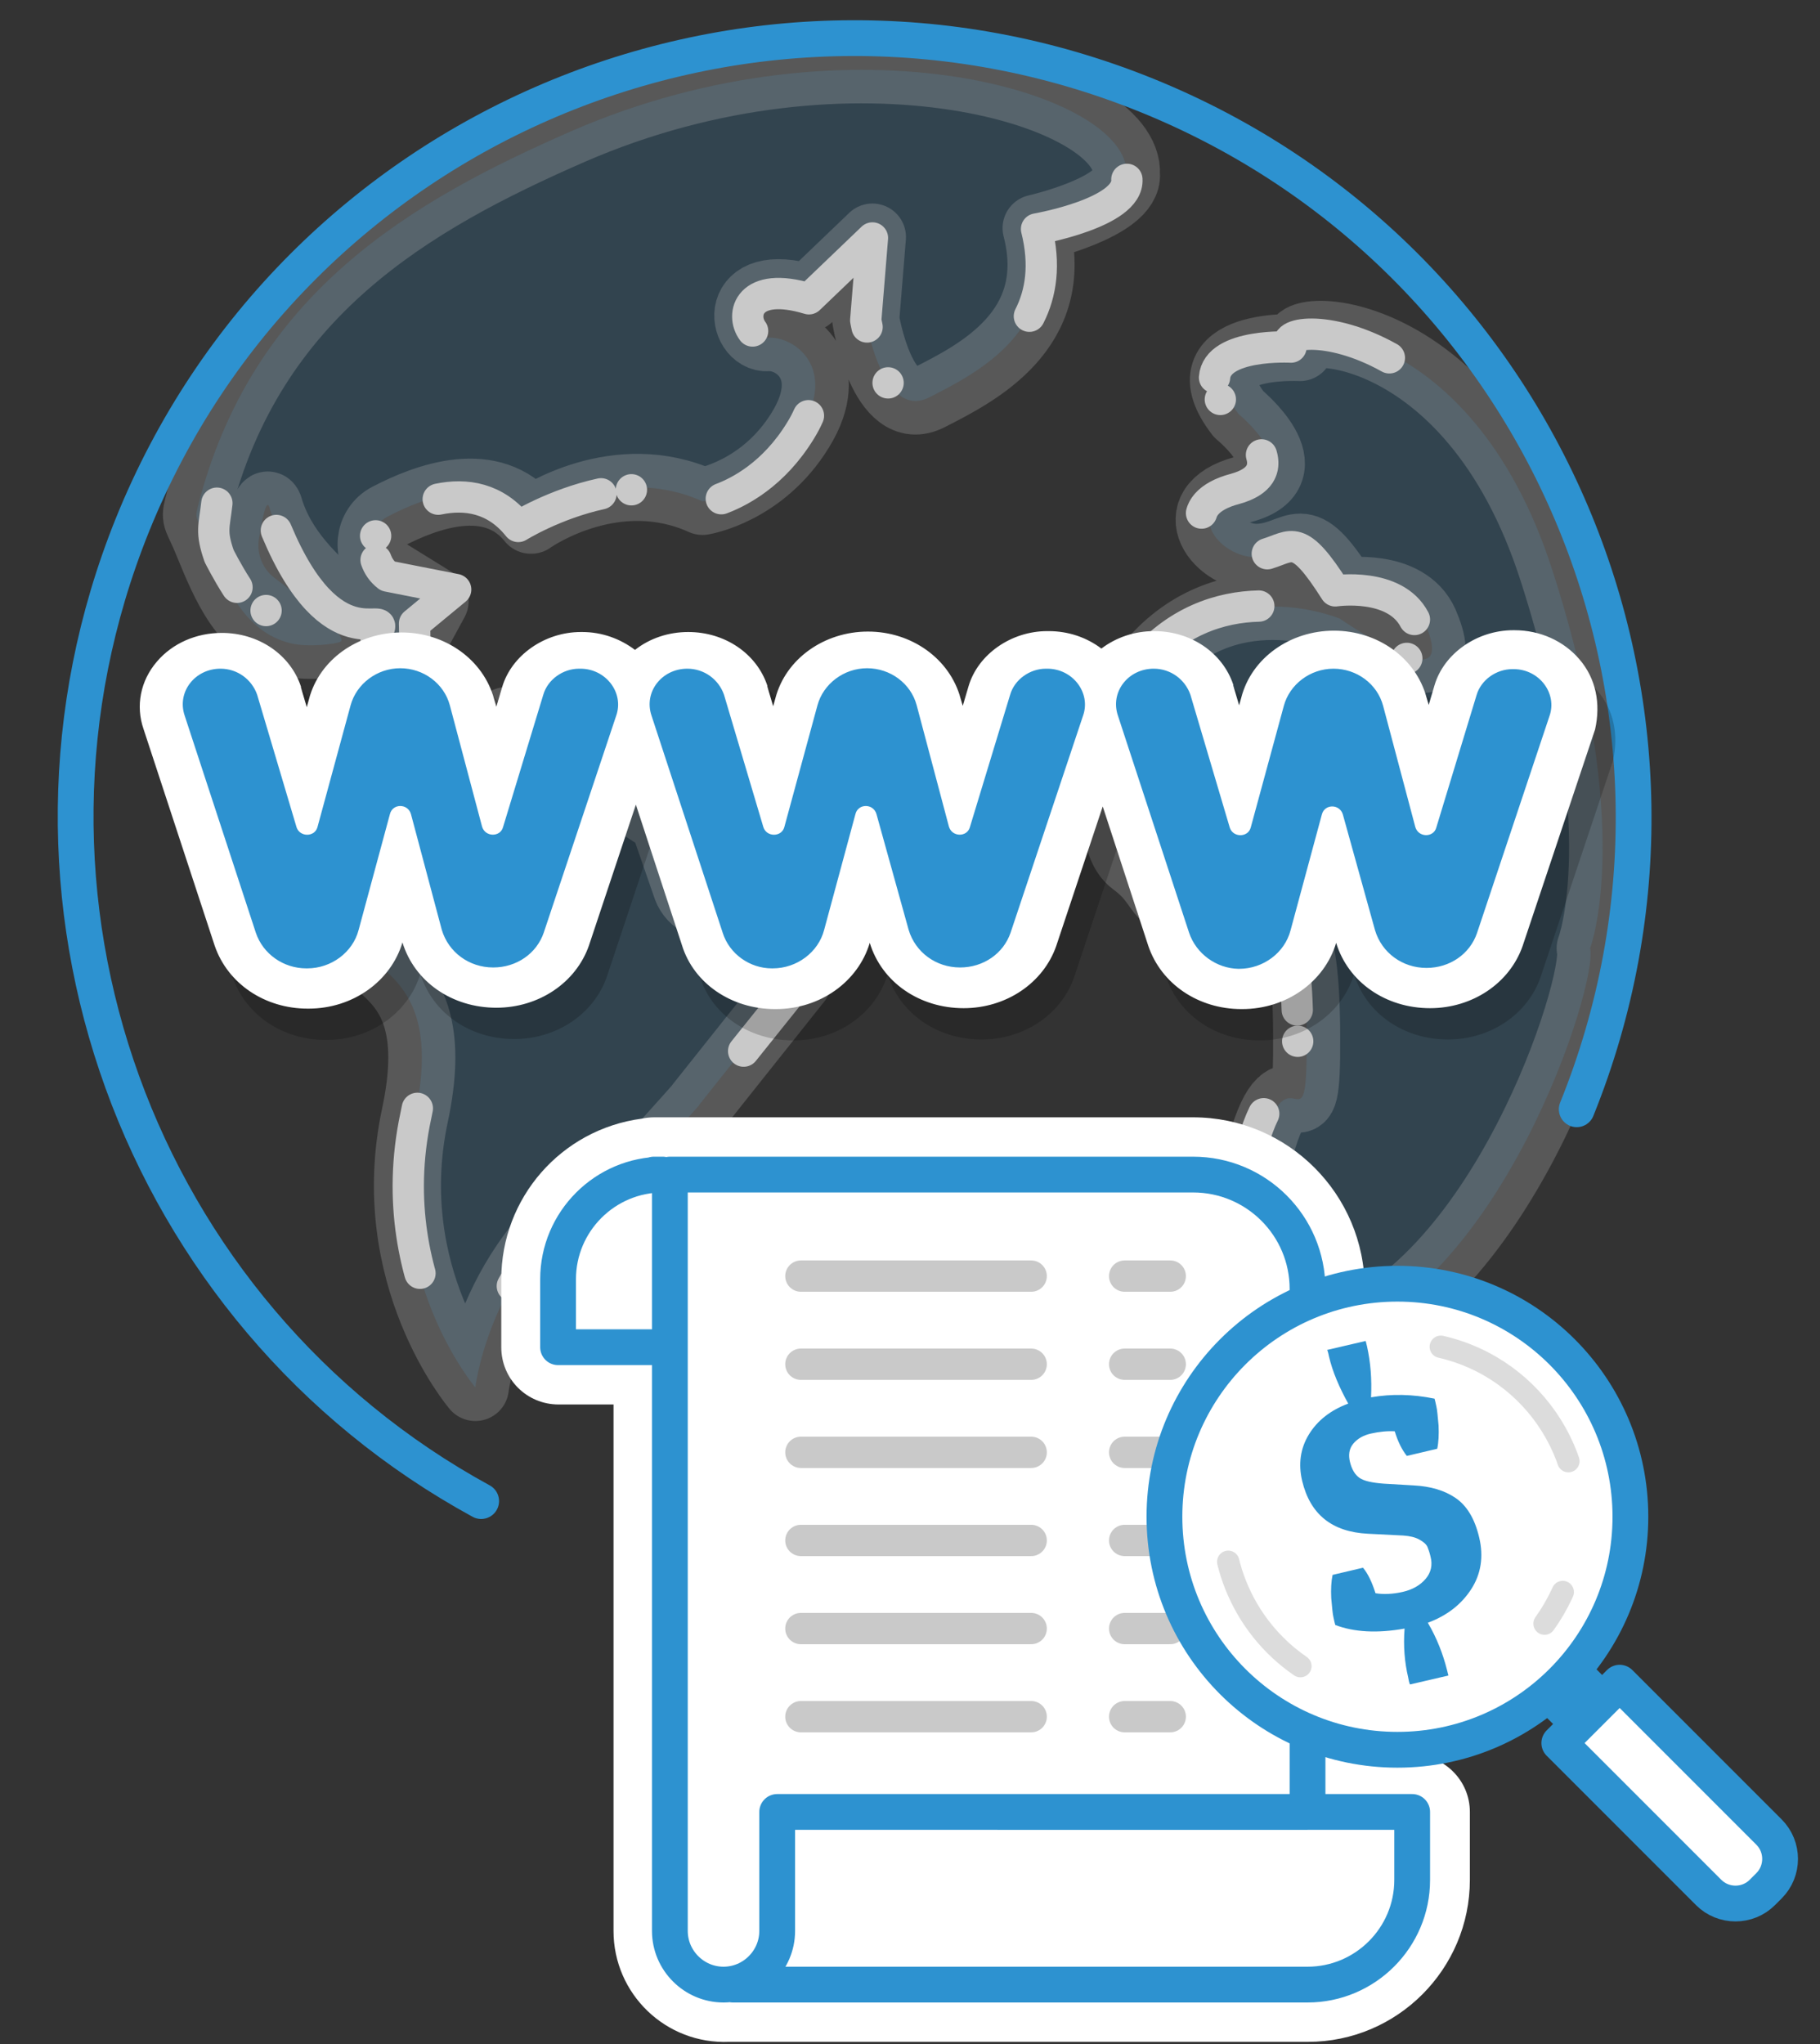 <?xml version="1.0" encoding="utf-8"?>
<!-- Generator: Adobe Illustrator 22.0.1, SVG Export Plug-In . SVG Version: 6.00 Build 0)  -->
<svg version="1.1" id="Capa_1" xmlns="http://www.w3.org/2000/svg" xmlns:xlink="http://www.w3.org/1999/xlink" x="0px" y="0px"
	 viewBox="0 0 407 457" style="enable-background:new 0 0 407 457;" xml:space="preserve">
<rect x="0" y="0" width="407" height="457" fill="#333333" stroke="none"/>
<style type="text/css">
	.st0{opacity:0.6;}
	
		.st1{opacity:0.3;fill:#2D92D0;stroke:#FFFFFF;stroke-width:15;stroke-linecap:round;stroke-linejoin:round;stroke-miterlimit:10;enable-background:new    ;}
	.st2{fill:none;stroke:#C9C9C9;stroke-width:7;stroke-linecap:round;stroke-linejoin:round;}
	.st3{fill:none;stroke:#C9C9C9;stroke-width:7;stroke-linecap:round;stroke-linejoin:round;stroke-dasharray:0,27.941;}
	
		.st4{fill:none;stroke:#C9C9C9;stroke-width:7;stroke-linecap:round;stroke-linejoin:round;stroke-dasharray:37.254,9.314,0,27.941;}
	.st5{fill:none;stroke:#C9C9C9;stroke-width:7;stroke-linecap:round;stroke-linejoin:round;stroke-dasharray:0,42.653;}
	.st6{fill:none;stroke:#C9C9C9;stroke-width:7;stroke-linecap:round;stroke-linejoin:round;stroke-dasharray:0,16.721;}
	.st7{fill:none;stroke:#C9C9C9;stroke-width:7;stroke-linecap:round;stroke-linejoin:round;stroke-dasharray:0,20.674;}
	
		.st8{fill:none;stroke:#C9C9C9;stroke-width:7;stroke-linecap:round;stroke-linejoin:round;stroke-dasharray:27.565,6.891,0,20.674;}
	.st9{fill:none;stroke:#C9C9C9;stroke-width:7;stroke-linecap:round;stroke-linejoin:round;stroke-dasharray:0,40.39;}
	.st10{fill:none;stroke:#C9C9C9;stroke-width:7;stroke-linecap:round;stroke-linejoin:round;stroke-dasharray:0,15.486;}
	
		.st11{fill:none;stroke:#C9C9C9;stroke-width:7;stroke-linecap:round;stroke-linejoin:round;stroke-dasharray:20.648,5.162,0,15.486;}
	.st12{fill:none;stroke:#C9C9C9;stroke-width:7;stroke-linecap:round;stroke-linejoin:round;stroke-dasharray:0,35.758;}
	
		.st13{fill:none;stroke:#C9C9C9;stroke-width:7;stroke-linecap:round;stroke-linejoin:round;stroke-dasharray:47.677,11.919,0,35.758;}
	.st14{fill:none;stroke:#C9C9C9;stroke-width:7;stroke-linecap:round;stroke-linejoin:round;stroke-dasharray:0,21.007;}
	
		.st15{fill:none;stroke:#C9C9C9;stroke-width:7;stroke-linecap:round;stroke-linejoin:round;stroke-dasharray:28.01,7.003,0,21.007;}
	.st16{fill:#FFFFFF;}
	.st17{fill:none;stroke:#C9C9C9;stroke-width:7;stroke-linecap:round;stroke-linejoin:round;stroke-miterlimit:10;}
	.st18{fill:none;stroke:#2D92D0;stroke-width:8;stroke-linecap:round;stroke-linejoin:round;}
	.st19{fill:#FFFFFF;stroke:#2D92D0;stroke-width:8;stroke-linecap:round;stroke-linejoin:round;}
	.st20{fill:#2D92D0;}
	.st21{opacity:0.4;}
	.st22{fill:none;stroke:#A8A8A8;stroke-width:5;stroke-linecap:round;stroke-linejoin:round;stroke-dasharray:29,10,0,20;}
	.st23{fill:none;stroke:#A8A8A8;stroke-width:5;stroke-linecap:round;stroke-linejoin:round;stroke-dasharray:40,10,0,20;}
	.st24{opacity:0.2;}
</style>
<g class="st0">
	<path class="st1" d="M127.8,29.3c-35.7,15.6-71.5,36.2-83.6,84.1c-0.7,2.8-0.1,2.3,2.1,7.7c4.1,10,8.2,20.1,18.6,22.7
		c3.9,1,10.1,0.2,11.2-0.3c2.1-1-8.5-9.6-14.7-14.3c-2.7-2-4-5.4-3.5-8.7c0.7-4.2,1.6-9,2.3-7.2c5.5,19.2,29.7,27.4,26.8,34.9
		c-2,5.3,1.9,13.8,1.3,20.3s-7.8,22.5-9.8,36.1c-2,13.6,22,8.6,14.3,44.7c-7.7,36,13.5,60.9,13.5,60.9s4.2-35.7,38.4-50.1
		c0,0,10.2-11.3,11.4-12.7c0.1-0.1,0.2-0.2,0.2-0.3l22.2-27.9c0,0-2.1-8.8-21.6-17.1c-1.6-0.7-2.8-2-3.4-3.6c-1.7-4.9-5.2-15-5.2-15
		l-35-22.4l-21,8.7v-26.2l5-9.2l-11.8-7.3c-3.8-3.2-3.2-9.3,1.2-11.6c8.6-4.5,23.3-10,32,0.8h0.1c1.1-0.8,19.1-12.9,38.3-4.2
		c0,0,13.4-2.1,21.9-16c8.5-13.8-1.3-21-7.3-20.6s-8.5-14.2,9.2-8.9L195.1,53l-1.5,18.4c0,0,3.7,22.9,14.3,17.4
		c10.6-5.4,29.7-15,23.8-37.8c0,0,20.8-4.7,20.2-12.1C252.9,21.2,190.8,1.9,127.8,29.3z"/>
	<path class="st1" d="M355.6,212c0,0,10.2-26.6-8.4-84.4c-18.6-58-61.9-56-56.5-49.9c0,0-26.3-1.4-13.7,14.9c0,0,15.7,12.8,1.1,16.8
		c-14.6,3.9-5.6,15.7,3.5,15.2c9.1-0.6,9.1-8,19,7.6c0,0,13.9-2.1,18,7c3.9,9.1,2,13.1-19-0.9c0,0-25.8-10.9-43.2,11
		c0,0-13.1,36-3,43.5c10.1,7.5-0.3,9.6,33.7,15.9c0,0,5-6,5.1,22.7c0.2,28.7-3.5,1-10.3,25.1c-6.7,24.1-25.8,54.2,13.9,43.6
		C335.5,289.2,357.5,219.9,355.6,212z"/>
</g>
<g>
	<g>
		<g>
			<path class="st2" d="M48.5,112.5c-0.6,5.3-1.4,6.3,0.5,11.8c0,0,1.8,3.6,4,7"/>
			<path class="st3" d="M59.5,136.5c1.8-2-2.4-7.6-2.4-7.6s0.3-2.5,0.7-5.5"/>
			<path class="st4" d="M61.8,118.6C74.2,148.3,87,136,84.6,140.9c-2.4,5.1,4.5,21.2,3.9,27.7s-7.8,22.5-9.8,36.1
				c-2,13.6,22,8.6,14.3,44.7c-4.2,19.5,0.1,35.8,5,46.6c2.5,5.5,10.3,5.4,12.6-0.2c4.7-11.6,14.4-27.2,34.3-35.6l11.5-12.8l1.1-1.4
				"/>
			<path class="st2" d="M166.3,235l12.5-15.6c0,0-2.3-9.6-24.2-18.1l-6.1-17.6l-1-0.9"/>
			<line class="st5" x1="137.1" y1="173" x2="121.5" y2="158.4"/>
			<path class="st2" d="M102.2,154.5c-5.1-0.6-9.4-4.8-9.4-10.5l-0.1-4.6l9.2-7.6l-15.2-3c-1.3-1-2.1-2.2-2.6-3.6"/>
			<path class="st6" d="M84,119.8c0.6-1.6,1.7-3,3.4-3.9c0.9-0.5,1.8-1,2.7-1.4"/>
			<path class="st2" d="M98,111.6c6.2-1.3,12.8-0.3,17.9,6.1c0,0,8-5,18.5-7.3"/>
			<path class="st7" d="M141.2,109.5c3.3-0.3,6.8-0.1,10.3,0.5"/>
			<path class="st8" d="M161.3,111.5c4-1.5,11.7-5.4,17.7-15.2c5.9-9.5,3-15.9-1.3-18.8"/>
			<path class="st2" d="M168.3,74c-2.7-3.6-1-11.3,12.6-7.2l14.2-13.6l-1.5,18.4c0,0,0.1,0.6,0.3,1.5"/>
			<path class="st9" d="M198.6,85.6c2.2,3.4,5.3,5.4,9.3,3.3c2.4-1.2,5.2-2.6,8-4.3"/>
			<path class="st2" d="M230.2,70.7c2.6-5.1,3.6-11.5,1.6-19.5c0,0,20.7-3.6,20.2-11.1"/>
		</g>
	</g>
	<g>
		<g>
			<path class="st2" d="M310.7,80c-13.8-7.7-24.9-5.6-22-2.4c0,0-16.5-0.9-17.1,6.8"/>
			<path class="st10" d="M272.9,89.3c0.5,1,1.2,2,2.1,3.1c0,0,1.3,1.1,2.9,2.7"/>
			<path class="st11" d="M282.1,101.7c0.9,3-0.1,6-5.9,7.6c-12.5,3.3-7.7,12.5-0.3,14.7"/>
			<path class="st2" d="M283.4,123.8c5.6-1.7,6.9-4.8,15.2,8.3c0,0,13.3-2,17.7,6.4"/>
			<path class="st12" d="M314.6,147.2c-3-0.6-8-3.1-15.8-8.2"/>
			<path class="st13" d="M281.5,135.5c-8.4,0.2-18.7,3.2-27.1,13.7c0,0-13.1,36-3,43.5c0.2,0.1,0.4,0.3,0.6,0.4"/>
			<path class="st2" d="M265.6,204.1c4,1.3,10,2.7,19.5,4.5c0,0,4.3-5.2,5,17.2"/>
			<path class="st14" d="M290.2,232.8c0,5.5-0.1,8.7-0.4,10.5"/>
			<path class="st15" d="M282.6,249c-0.8,1.6-1.7,4-2.7,7.3c-3.5,12.6-10.4,26.9-10.5,36.1"/>
			<path class="st2" d="M274.2,301.1c3.7,1.6,9.9,1.5,19.7-1.1"/>
		</g>
	</g>
</g>
<g>
	<g>
		<path class="st16" d="M315.8,392.3h-10.6V288.2c0-21.2-17.2-38.4-38.4-38.4H149.9c-0.3,0-0.6,0-0.8,0c-0.3,0-0.6,0-0.8,0h-2
			c-0.9,0-1.9,0.1-2.8,0.3c-18,2.4-31.4,17.7-31.4,35.9v15.2c0,7.1,5.7,12.8,12.8,12.8h12.3v117.7c0,14.1,11.7,25.4,25.9,24.8
			c0.3,0,0.6,0,0.9,0h128.5c20,0,36.2-16.3,36.2-36.2v-15.2C328.7,398,322.9,392.3,315.8,392.3z"/>
		<g>
			<line class="st17" x1="251.5" y1="285.3" x2="261.7" y2="285.3"/>
			<line class="st17" x1="251.5" y1="305" x2="261.7" y2="305"/>
			<line class="st17" x1="251.5" y1="344.4" x2="261.7" y2="344.4"/>
			<line class="st17" x1="251.5" y1="383.8" x2="261.7" y2="383.8"/>
			<line class="st17" x1="251.5" y1="364.1" x2="261.7" y2="364.1"/>
			<line class="st17" x1="251.5" y1="324.7" x2="261.7" y2="324.7"/>
		</g>
		<g>
			<line class="st17" x1="179.1" y1="285.3" x2="230.6" y2="285.3"/>
			<line class="st17" x1="179.1" y1="305" x2="230.6" y2="305"/>
			<line class="st17" x1="179.1" y1="344.4" x2="230.6" y2="344.4"/>
			<line class="st17" x1="179.1" y1="383.8" x2="230.6" y2="383.8"/>
			<line class="st17" x1="179.1" y1="364.1" x2="230.6" y2="364.1"/>
			<line class="st17" x1="179.1" y1="324.7" x2="230.6" y2="324.7"/>
		</g>
	</g>
	<path class="st18" d="M163.9,443.7h128.5l0,0c12.9,0,23.4-10.5,23.4-23.4v-15.2h-142v26.6c0,6.6-5.4,12-12,12l0,0
		c-6.6,0-12-5.4-12-12V262.6h117c14.1,0,25.6,11.4,25.6,25.6v102.7v14.2H176.8"/>
	<path class="st18" d="M146.2,262.6h2c-12.9,0-23.4,10.5-23.4,23.4v15.2h21.4"/>
	<g>
		<g>
			<ellipse class="st19" cx="312.5" cy="339.1" rx="52.1" ry="52.1"/>
		</g>
		
			<rect x="349" y="376.1" transform="matrix(0.707 -0.707 0.707 0.707 -165.266 360.684)" class="st19" width="7.5" height="7.5"/>
		<path class="st19" d="M395.6,421.6l-1.5,1.5c-3.3,3.3-8.7,3.3-12,0l-33.4-33.4l13.5-13.5l33.4,33.4
			C398.9,412.9,398.9,418.3,395.6,421.6z"/>
	</g>
	<g>
		<path class="st20" d="M311.9,320c-1.7-0.1-3.5,0.1-5.3,0.5s-3.1,1.2-4,2.3c-0.9,1.1-1.1,2.5-0.7,4.1s1.1,2.8,2.1,3.5
			s2.8,1.1,5.4,1.3l6.8,0.4c3.7,0.2,6.8,1.1,9.3,2.8c2.5,1.7,4.3,4.6,5.3,8.9c1,4.2,0.4,8.1-1.8,11.5c-2.2,3.4-5.4,5.9-9.7,7.5
			c2,3.4,3.4,7,4.3,10.6c0.1,0.4,0.2,0.8,0.3,1.2l-8.6,2c-0.2-0.5-0.3-1-0.4-1.6c-0.8-3.4-1.1-7-0.8-10.9
			c-6.1,1.1-11.3,0.8-15.5-0.8c-0.1-0.3-0.2-0.8-0.4-1.7c-0.2-0.8-0.3-2.2-0.5-4.3c-0.1-2,0-3.8,0.3-5.2l6.8-1.6
			c1.1,1.3,2,3.2,2.8,5.7c1.8,0.3,3.9,0.2,6.1-0.3s3.9-1.5,5.1-2.9s1.6-3.1,1.1-5c-0.2-0.9-0.5-1.7-0.7-2.2
			c-0.3-0.6-0.9-1.1-1.8-1.6s-2.1-0.8-3.6-0.9l-7.9-0.4c-8-0.4-12.9-4.3-14.7-11.8c-0.9-3.8-0.4-7.3,1.5-10.4s4.8-5.4,8.8-6.9
			c-2-3.6-3.5-7.1-4.3-10.5c-0.1-0.5-0.2-1-0.4-1.5l8.6-2c0.1,0.4,0.2,0.8,0.3,1.2c0.8,3.6,1.1,7.4,0.9,11.4
			c4.6-0.8,9.3-0.7,14.2,0.3c0.1,0.3,0.2,0.8,0.4,1.7c0.2,0.8,0.3,2.2,0.5,4.3c0.1,2,0,3.8-0.3,5.2l-6.8,1.6
			C313.5,324.1,312.6,322.3,311.9,320z"/>
	</g>
	<g class="st21">
		<path class="st22" d="M290.8,372.5c-13.1-9-20-25.3-16.3-41.7"/>
		<path class="st23" d="M322.2,301.1c21.4,4.9,34.7,26.3,29.7,47.6c-1.2,5.3-3.5,10.1-6.5,14.3"/>
	</g>
</g>
<path class="st18" d="M107.6,335.6C31,293.8-3.8,200.3,29.6,117.4c36-89.2,137.6-132.2,226.8-96.1S388.6,158.9,352.6,248"/>
<g>
	<g>
		<g class="st24">
			<path d="M357.2,154.4c-3.5-4.1-8.8-6.5-14.5-6.5h-0.3c-8.1,0-15.5,5.2-17.6,12.3l-1.3,4.4l-0.5-1.7c-2.4-8.8-10.9-14.9-20.7-14.9
				c-9.8,0-18.4,6.1-20.7,14.9l-0.5,1.8l-1.3-4.4v-0.1v-0.1c-2.4-7.2-9.5-12-17.7-12c-4.4,0-8.5,1.4-11.8,3.9
				c-3.3-2.5-7.4-3.9-11.8-3.9h-0.3c-8.1,0-15.5,5.2-17.6,12.3l-1.3,4.4l-0.5-1.7c-2.4-8.8-10.9-14.9-20.7-14.9s-18.4,6.1-20.7,14.9
				l-0.5,1.8l-1.3-4.4v-0.1v-0.1c-2.4-7.2-9.5-12-17.7-12c-4.4,0-8.6,1.4-11.9,4c-3.3-2.5-7.4-4-11.8-4h-0.3
				c-8.1,0-15.5,5.2-17.6,12.3L115,165l-0.5-1.7c-2.4-8.8-10.9-14.9-20.7-14.9s-18.4,6.1-20.7,14.9l-0.5,1.8l-1.3-4.4v-0.1v-0.1
				c-2.4-7.2-9.5-12-17.7-12c-5.7,0-11,2.3-14.5,6.4c-3.7,4.3-4.8,9.9-3,15.1L52,218.4l0,0l0,0c2.9,8.5,11.2,14.1,20.8,14.1H73
				c9.9,0,18.4-6.1,21-14.8c2.7,8.8,11.1,14.6,21,14.6c9.5,0,17.8-5.6,20.7-13.9l0,0l0,0l10.5-31.5l10.3,31.4
				c2.6,8.5,11,14.3,20.8,14.3h0.2c9.9,0,18.4-6.1,21-14.8c2.7,8.8,11.1,14.6,21,14.6c9.5,0,17.8-5.6,20.7-13.9l0,0l0,0l10.4-31.2
				l10.2,31.2l0,0l0,0c2.9,8.5,11.2,14.1,20.8,14.1h0.2c9.9,0,18.4-6.1,21-14.8c2.7,8.8,11.1,14.6,21,14.6c9.5,0,17.8-5.6,20.7-13.9
				l0,0l0,0l16.2-48.4C362,164.3,360.9,158.7,357.2,154.4z"/>
		</g>
		<g>
			<path class="st16" d="M353.2,147.4c-3.5-4.1-8.8-6.5-14.5-6.5h-0.3c-8.1,0-15.5,5.2-17.6,12.3l-1.3,4.4l-0.5-1.7
				c-2.4-8.8-10.9-14.9-20.7-14.9c-9.8,0-18.4,6.1-20.7,14.9l-0.5,1.8l-1.3-4.4v-0.1v-0.1c-2.4-7.2-9.5-12-17.7-12
				c-4.4,0-8.5,1.4-11.8,3.9c-3.3-2.5-7.4-3.9-11.8-3.9h-0.3c-8.1,0-15.5,5.2-17.6,12.3l-1.3,4.4l-0.5-1.7
				c-2.4-8.8-10.9-14.9-20.7-14.9s-18.4,6.1-20.7,14.9l-0.5,1.8l-1.3-4.4v-0.1v-0.1c-2.4-7.2-9.5-12-17.7-12c-4.4,0-8.6,1.4-11.9,4
				c-3.3-2.5-7.4-4-11.8-4h-0.3c-8.1,0-15.5,5.2-17.6,12.3L111,158l-0.5-1.7c-2.4-8.8-10.9-14.9-20.7-14.9s-18.4,6.1-20.7,14.9
				l-0.5,1.8l-1.3-4.4v-0.1v-0.1c-2.4-7.2-9.5-12-17.7-12c-5.7,0-11,2.3-14.5,6.4c-3.7,4.3-4.8,9.9-3,15.1L48,211.4l0,0l0,0
				c2.9,8.5,11.2,14.1,20.8,14.1H69c9.9,0,18.4-6.1,21-14.8c2.7,8.8,11.1,14.6,21,14.6c9.5,0,17.8-5.6,20.7-13.9l0,0l0,0l10.5-31.5
				l10.3,31.4c2.6,8.5,11,14.3,20.8,14.3h0.2c9.9,0,18.4-6.1,21-14.8c2.7,8.8,11.1,14.6,21,14.6c9.5,0,17.8-5.6,20.7-13.9l0,0l0,0
				l10.4-31.2l10.2,31.2l0,0l0,0c2.9,8.5,11.2,14.1,20.8,14.1h0.2c9.9,0,18.4-6.1,21-14.8c2.7,8.8,11.1,14.6,21,14.6
				c9.5,0,17.8-5.6,20.7-13.9l0,0l0,0l16.2-48.4C358,157.3,356.9,151.7,353.2,147.4z"/>
		</g>
	</g>
	<g>
		<path class="st20" d="M57.2,208.5L41.3,160c-1.8-5.3,2.3-10.5,8-10.5l0,0c3.8,0,7,2.4,8.2,5.8l8.8,29.6c0.7,2.3,4.1,2.3,4.7,0
			l7.4-27.2c1.3-4.8,5.9-8.3,11.1-8.3l0,0c5.2,0,9.8,3.4,11.1,8.3l7.2,27.1c0.7,2.4,4.1,2.4,4.7,0.1l9-29.6c1-3.4,4.4-5.8,8-5.8h0.3
			c5.7,0,9.8,5.4,8,10.5l-16.2,48.5c-1.6,4.7-6.1,7.8-11.3,7.8l0,0c-5.4,0-10-3.4-11.5-8.4L91.9,182c-0.7-2.4-4.1-2.4-4.7,0l-7,25.9
			c-1.3,5-6.1,8.6-11.5,8.6h-0.2C63.4,216.5,58.8,213.3,57.2,208.5z"/>
		<path class="st20" d="M161.6,208.5L145.7,160c-1.8-5.3,2.3-10.5,8-10.5l0,0c3.8,0,7,2.4,8.2,5.8l8.8,29.6c0.7,2.3,4.1,2.3,4.7,0
			l7.4-27.2c1.3-4.8,5.9-8.3,11.1-8.3l0,0c5.2,0,9.8,3.4,11.1,8.3l7.2,27.1c0.7,2.4,4.1,2.4,4.7,0.1l9-29.6c1-3.4,4.4-5.8,8-5.8h0.3
			c5.7,0,9.8,5.4,8,10.5L226,208.5c-1.6,4.7-6.1,7.8-11.3,7.8l0,0c-5.4,0-10-3.4-11.5-8.4L196,182c-0.7-2.4-4.1-2.4-4.7,0l-7,25.9
			c-1.3,5-6.1,8.6-11.5,8.6h-0.2C167.7,216.5,163.1,213.3,161.6,208.5z"/>
		<path class="st20" d="M265.9,208.5L250,160c-1.8-5.3,2.3-10.5,8-10.5l0,0c3.8,0,7,2.4,8.2,5.8L275,185c0.7,2.3,4.1,2.3,4.7,0
			l7.4-27.2c1.3-4.8,5.9-8.3,11.1-8.3l0,0c5.2,0,9.8,3.4,11.1,8.3l7.2,27.1c0.7,2.4,4.1,2.4,4.7,0.1l9-29.6c1-3.4,4.4-5.8,8-5.8h0.3
			c5.7,0,9.8,5.4,8,10.5l-16.2,48.5c-1.6,4.7-6.1,7.8-11.3,7.8l0,0c-5.4,0-10-3.4-11.5-8.4l-7.2-25.9c-0.7-2.4-4.1-2.4-4.7,0
			l-7,25.9c-1.3,5-6.1,8.6-11.5,8.6h-0.2C272.1,216.5,267.5,213.3,265.9,208.5z"/>
	</g>
</g>
</svg>
